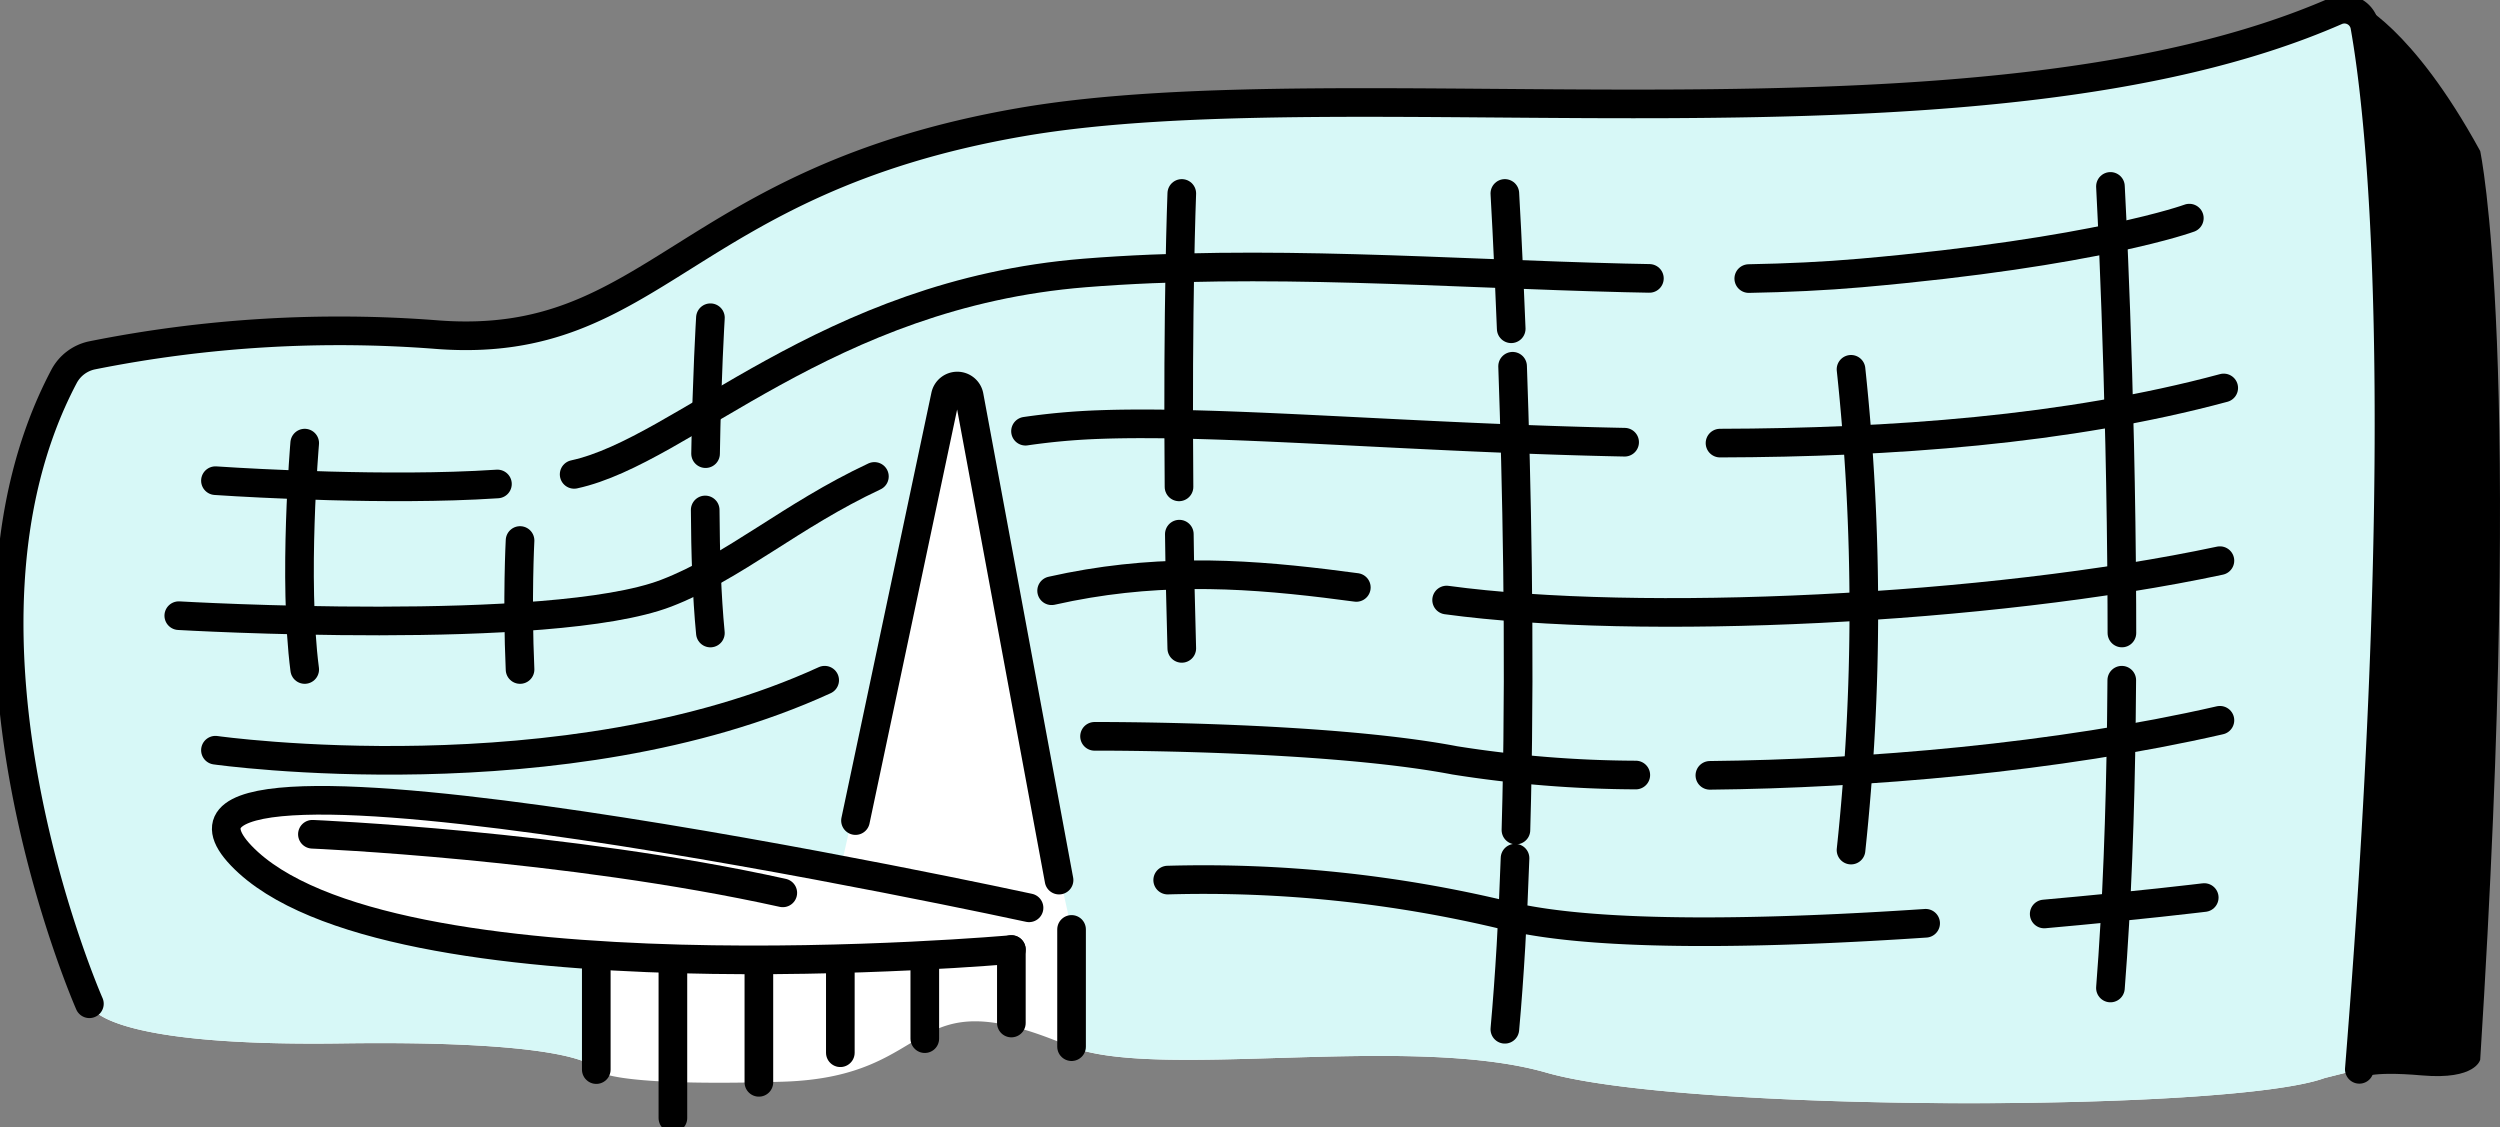 <svg id="グループ_162850" data-name="グループ 162850" xmlns="http://www.w3.org/2000/svg" xmlns:xlink="http://www.w3.org/1999/xlink" width="226.978" height="102.345" viewBox="0 0 226.978 102.345">
  <rect x="0" y="0" width="226.978" height="102.345" fill="#808080" stroke="none"/>
  <defs>
    <clipPath id="clip-path">
      <rect id="長方形_53623" data-name="長方形 53623" width="226.978" height="102.345" fill="none"/>
    </clipPath>
  </defs>
  <g id="グループ_162851" data-name="グループ 162851">
    <g id="グループ_162850-2" data-name="グループ 162850" clip-path="url(#clip-path)">
      <path id="パス_338721" data-name="パス 338721" d="M214.678,97.553c4.957-61.653,1.808-87.378.494-94.711a1.874,1.874,0,0,0-2.605-1.38c-32.462,14.22-89.426,4.9-119.424,10.1-30.66,5.31-33.215,20.724-52.846,19.3a114.274,114.274,0,0,0-31.5,1.877,3.744,3.744,0,0,0-2.517,1.916C-6.137,58.167,8.584,91.6,8.584,91.6s.279,3.915,22.848,3.6S54.6,97.577,54.6,97.577s.434,1.593,16.936,1.1c14.354-.426,10.995-9.581,25.895-3.272,7.709,3.264,30.872-1.171,43.434,2.448s62.136,3.608,70.653.491Z" transform="translate(-0.468 -0.468)" fill="#fff"/>
    </g>
  </g>
  <g id="グループ_162853" data-name="グループ 162853">
    <g id="グループ_162852" data-name="グループ 162852" clip-path="url(#clip-path)">
      <path id="パス_338722" data-name="パス 338722" d="M215.173,2.842a1.874,1.874,0,0,0-2.605-1.38c-32.462,14.22-89.426,4.9-119.424,10.1-30.66,5.31-33.215,20.724-52.846,19.3a114.278,114.278,0,0,0-31.5,1.876,3.747,3.747,0,0,0-2.518,1.916C-6.137,58.167,8.584,91.6,8.584,91.6s.28,3.916,22.849,3.6c19.554-.277,22.617,1.713,23.087,2.25,0-4.255.086-9.828.086-9.828s-21.4-1.935-29.588-7.311-1.69-7.172-.838-7.179,16.288.1,27.253,2.017,25.33,4.3,25.33,4.3l9.8-43.686h1.52l8.537,43.967,1.136,5.129V95.526c8,3.027,30.716-1.242,43.115,2.331,12.562,3.619,62.136,3.607,70.652.491l3.155-.795c4.956-61.653,1.807-87.379.494-94.711" transform="translate(-0.468 -0.468)" fill="#d7f8f7"/>
    </g>
  </g>
  <g id="グループ_162855" data-name="グループ 162855">
    <g id="グループ_162854" data-name="グループ 162854" clip-path="url(#clip-path)">
      <path id="パス_338723" data-name="パス 338723" d="M334.294.416s4.915,2.058,11.143,13.449c0,0,4.045,18.661,0,82.493,0,0-.391,1.856-5.287,1.43s-5.429.239-5.429.239L336.29,74.5l.871-26.295-.339-26.721L334.8,2.323Z" transform="translate(-120.256 -0.15)"/>
    </g>
  </g>
  <g id="グループ_162857" data-name="グループ 162857">
    <g id="グループ_162856" data-name="グループ 162856" clip-path="url(#clip-path)">
      <path id="パス_338724" data-name="パス 338724" d="M8.584,91.6S-6.137,58.167,6.276,34.654a3.747,3.747,0,0,1,2.517-1.916,114.286,114.286,0,0,1,31.5-1.876c19.631,1.419,22.187-13.994,52.846-19.3,30-5.2,86.962,4.125,119.425-10.1a1.875,1.875,0,0,1,2.605,1.381c1.313,7.332,4.462,33.058-.495,94.71" transform="translate(-0.468 -0.468)" fill="none" stroke="#000" stroke-linecap="round" stroke-linejoin="round" stroke-width="2.6"/>
      <path id="パス_338725" data-name="パス 338725" d="M243.9,60.019c15.457-.044,31.494-1.172,45.733-5.008" transform="translate(-87.738 -19.789)" fill="none" stroke="#000" stroke-linecap="round" stroke-linejoin="round" stroke-width="2.6"/>
      <path id="パス_338726" data-name="パス 338726" d="M145.42,60.77a60.9,60.9,0,0,1,6.634-.6c11.07-.416,28.592,1.215,47.759,1.6" transform="translate(-52.312 -21.621)" fill="none" stroke="#000" stroke-linecap="round" stroke-linejoin="round" stroke-width="2.6"/>
      <path id="パス_338727" data-name="パス 338727" d="M25.351,80.2s33.821,1.967,44.257-2.042c6.189-2.378,11.291-7.034,18.9-10.6" transform="translate(-9.12 -24.302)" fill="none" stroke="#000" stroke-linecap="round" stroke-linejoin="round" stroke-width="2.6"/>
      <path id="パス_338728" data-name="パス 338728" d="M205.133,83.078c17.48,2.378,49.253.9,70.209-3.575" transform="translate(-73.793 -28.6)" fill="none" stroke="#000" stroke-linecap="round" stroke-linejoin="round" stroke-width="2.6"/>
      <path id="パス_338729" data-name="パス 338729" d="M149.122,82.952c8.943-2.016,16.815-1.635,24.888-.657q1.384.168,2.777.357" transform="translate(-53.644 -29.318)" fill="none" stroke="#000" stroke-linecap="round" stroke-linejoin="round" stroke-width="2.6"/>
      <path id="パス_338730" data-name="パス 338730" d="M30.549,102.81s31.66,4.484,55.314-6.355" transform="translate(-10.989 -34.698)" fill="none" stroke="#000" stroke-linecap="round" stroke-linejoin="round" stroke-width="2.6"/>
      <path id="パス_338731" data-name="パス 338731" d="M247.977,36.419c3.476-.063,6.877-.219,10.183-.509,21.448-1.883,29.817-4.979,29.817-4.979" transform="translate(-89.205 -11.127)" fill="none" stroke="#000" stroke-linecap="round" stroke-linejoin="round" stroke-width="2.6"/>
      <path id="パス_338732" data-name="パス 338732" d="M81.415,56.688c9.92-2.151,22.841-16.4,46.357-18.287,16.052-1.285,33.033.061,49.016.447q1.129.027,2.251.047" transform="translate(-29.288 -13.619)" fill="none" stroke="#000" stroke-linecap="round" stroke-linejoin="round" stroke-width="2.6"/>
      <path id="パス_338733" data-name="パス 338733" d="M30.549,68.16s11.444.8,21.624.487q1.007-.031,1.994-.077c.673-.031,1.336-.069,1.986-.111" transform="translate(-10.989 -24.519)" fill="none" stroke="#000" stroke-linecap="round" stroke-linejoin="round" stroke-width="2.6"/>
      <path id="パス_338734" data-name="パス 338734" d="M103.364,127.034s-56.861,5.11-69.913-8.517,71.518,4.728,71.518,4.728" transform="translate(-11.541 -40.823)" fill="none" stroke="#000" stroke-linecap="round" stroke-linejoin="round" stroke-width="2.6"/>
      <path id="パス_338735" data-name="パス 338735" d="M121.311,94.188,129.477,55.6a1.1,1.1,0,0,1,2.154.027l8.16,43.966" transform="translate(-43.639 -19.688)" fill="none" stroke="#000" stroke-linecap="round" stroke-linejoin="round" stroke-width="2.6"/>
      <line id="線_13734" data-name="線 13734" y2="9.96" transform="translate(54.137 87.149)" fill="none" stroke="#000" stroke-linecap="round" stroke-linejoin="round" stroke-width="2.6"/>
      <line id="線_13735" data-name="線 13735" y2="13.599" transform="translate(61.093 87.914)" fill="none" stroke="#000" stroke-linecap="round" stroke-linejoin="round" stroke-width="2.6"/>
      <line id="線_13736" data-name="線 13736" y2="10.353" transform="translate(68.899 87.914)" fill="none" stroke="#000" stroke-linecap="round" stroke-linejoin="round" stroke-width="2.6"/>
      <line id="線_13737" data-name="線 13737" y2="8.43" transform="translate(76.295 87.149)" fill="none" stroke="#000" stroke-linecap="round" stroke-linejoin="round" stroke-width="2.6"/>
      <line id="線_13738" data-name="線 13738" y2="7.478" transform="translate(83.963 86.822)" fill="none" stroke="#000" stroke-linecap="round" stroke-linejoin="round" stroke-width="2.6"/>
      <line id="線_13739" data-name="線 13739" y2="6.672" transform="translate(91.823 86.21)" fill="none" stroke="#000" stroke-linecap="round" stroke-linejoin="round" stroke-width="2.6"/>
      <line id="線_13740" data-name="線 13740" y2="10.646" transform="translate(97.288 84.383)" fill="none" stroke="#000" stroke-linecap="round" stroke-linejoin="round" stroke-width="2.6"/>
      <path id="パス_338736" data-name="パス 338736" d="M242.463,107.137c14.149-.146,31.443-1.589,46.309-5" transform="translate(-87.222 -36.742)" fill="none" stroke="#000" stroke-linecap="round" stroke-linejoin="round" stroke-width="2.6"/>
      <path id="パス_338737" data-name="パス 338737" d="M155.21,104.414s20.765-.092,32.688,2.179a107.513,107.513,0,0,0,16.451,1.334" transform="translate(-55.834 -37.561)" fill="none" stroke="#000" stroke-linecap="round" stroke-linejoin="round" stroke-width="2.6"/>
      <path id="パス_338738" data-name="パス 338738" d="M289.871,128.766c8.5-.756,14.531-1.492,14.531-1.492" transform="translate(-104.276 -45.785)" fill="none" stroke="#000" stroke-linecap="round" stroke-linejoin="round" stroke-width="2.6"/>
      <path id="パス_338739" data-name="パス 338739" d="M165.583,124.761a117.028,117.028,0,0,1,30.8,3.237c8.361,2.028,24.247,1.608,38.013.684" transform="translate(-59.566 -44.857)" fill="none" stroke="#000" stroke-linecap="round" stroke-linejoin="round" stroke-width="2.6"/>
      <path id="パス_338740" data-name="パス 338740" d="M300.293,96.455q-.011,1.818-.035,3.644c-.1,8.355-.4,16.767-.994,24.3" transform="translate(-107.655 -34.698)" fill="none" stroke="#000" stroke-linecap="round" stroke-linejoin="round" stroke-width="2.6"/>
      <path id="パス_338741" data-name="パス 338741" d="M299.265,26.433s.954,17.579,1.035,38q0,1.266.006,2.546" transform="translate(-107.655 -9.509)" fill="none" stroke="#000" stroke-linecap="round" stroke-linejoin="round" stroke-width="2.6"/>
      <path id="パス_338742" data-name="パス 338742" d="M262.48,52.371a205.35,205.35,0,0,1,0,43.648" transform="translate(-94.423 -18.84)" fill="none" stroke="#000" stroke-linecap="round" stroke-linejoin="round" stroke-width="2.6"/>
      <path id="パス_338743" data-name="パス 338743" d="M214.316,121.689c-.19,5.412-.487,10.676-.925,15.535" transform="translate(-76.764 -43.775)" fill="none" stroke="#000" stroke-linecap="round" stroke-linejoin="round" stroke-width="2.6"/>
      <path id="パス_338744" data-name="パス 338744" d="M214.49,51.934c.372,10.578.692,25.133.375,39.266q-.032,1.425-.072,2.843" transform="translate(-77.159 -18.682)" fill="none" stroke="#000" stroke-linecap="round" stroke-linejoin="round" stroke-width="2.6"/>
      <path id="パス_338745" data-name="パス 338745" d="M213.391,27.431s.284,4.788.578,12.286" transform="translate(-76.764 -9.868)" fill="none" stroke="#000" stroke-linecap="round" stroke-linejoin="round" stroke-width="2.6"/>
      <path id="パス_338746" data-name="パス 338746" d="M167.232,75.744c.044,3.669.115,6.169.222,10.372" transform="translate(-60.159 -27.248)" fill="none" stroke="#000" stroke-linecap="round" stroke-linejoin="round" stroke-width="2.6"/>
      <path id="パス_338747" data-name="パス 338747" d="M167.42,27.431s-.4,10.064-.252,26.641" transform="translate(-60.124 -9.868)" fill="none" stroke="#000" stroke-linecap="round" stroke-linejoin="round" stroke-width="2.6"/>
      <path id="パス_338748" data-name="パス 338748" d="M100,72.312c.02,3.886.147,7.838.471,11.174" transform="translate(-35.974 -26.013)" fill="none" stroke="#000" stroke-linecap="round" stroke-linejoin="round" stroke-width="2.6"/>
      <path id="パス_338749" data-name="パス 338749" d="M100.491,45.055s-.334,5.538-.44,12.34" transform="translate(-35.991 -16.208)" fill="none" stroke="#000" stroke-linecap="round" stroke-linejoin="round" stroke-width="2.6"/>
      <path id="パス_338750" data-name="パス 338750" d="M73.674,76.644s-.283,5.378,0,11.712" transform="translate(-26.458 -27.571)" fill="none" stroke="#000" stroke-linecap="round" stroke-linejoin="round" stroke-width="2.6"/>
      <path id="パス_338751" data-name="パス 338751" d="M42.942,62.835s-1.065,12.339,0,20.553" transform="translate(-15.277 -22.604)" fill="none" stroke="#000" stroke-linecap="round" stroke-linejoin="round" stroke-width="2.6"/>
      <path id="パス_338752" data-name="パス 338752" d="M44.3,118.3s23.013.962,42.708,5.32" transform="translate(-15.937 -42.556)" fill="none" stroke="#000" stroke-linecap="round" stroke-linejoin="round" stroke-width="2.6"/>
    </g>
  </g>
</svg>
